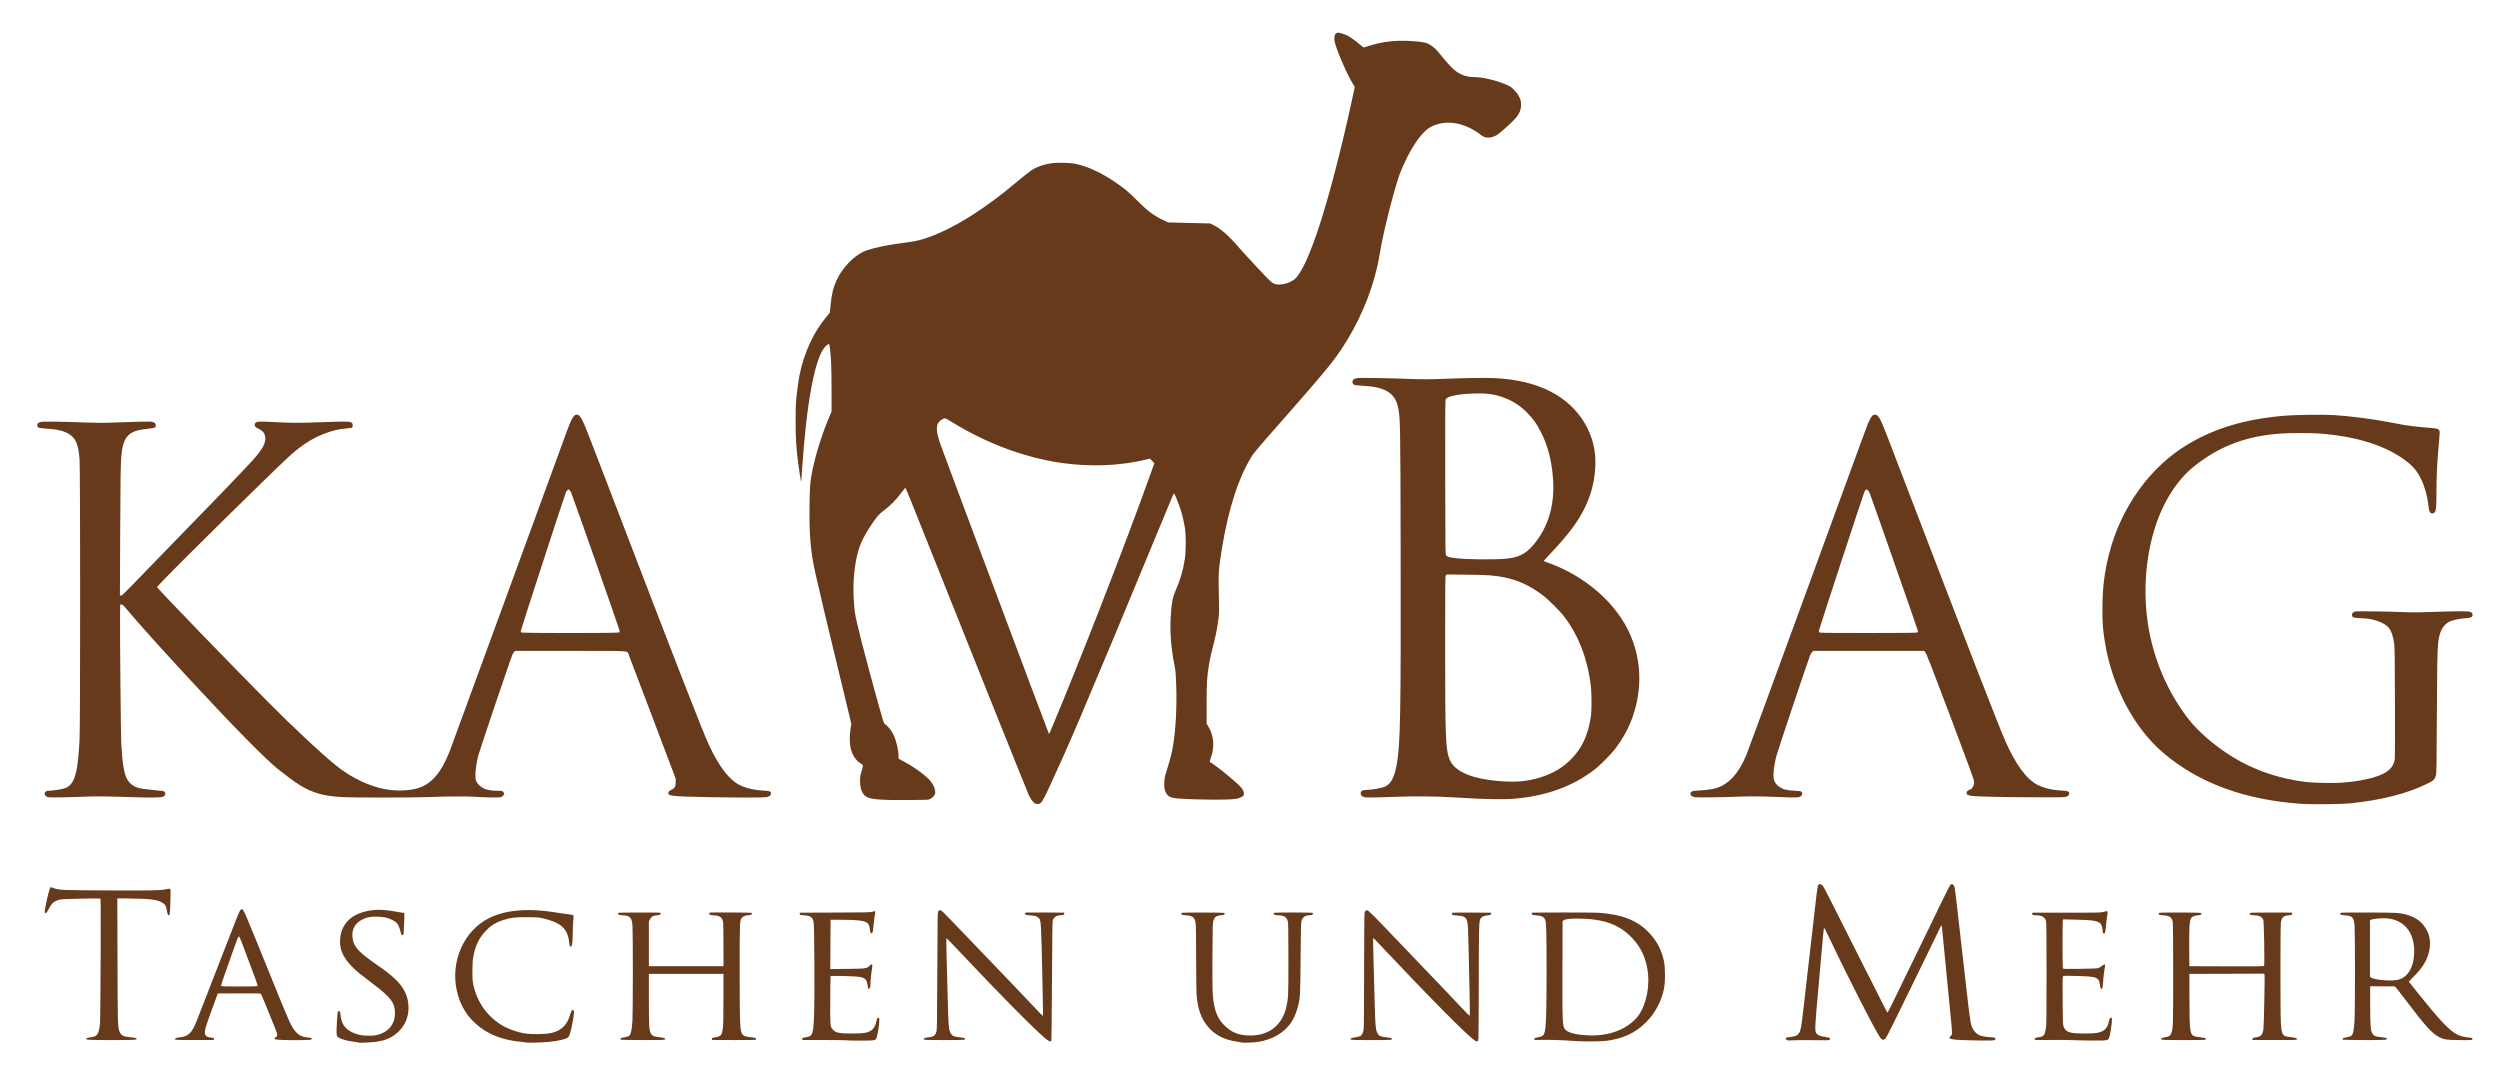 <?xml version="1.0" encoding="UTF-8" standalone="no"?>
<svg xmlns:inkscape="http://www.inkscape.org/namespaces/inkscape" xmlns:sodipodi="http://sodipodi.sourceforge.net/DTD/sodipodi-0.dtd" xmlns="http://www.w3.org/2000/svg" xmlns:svg="http://www.w3.org/2000/svg" width="210mm" height="90mm" viewBox="0 0 210 90" version="1.1" id="svg5">
  <defs id="defs2"></defs>
  <g id="layer1">
    <path id="path1" style="fill:#673a1c;fill-opacity:1;stroke-width:2.507" d="m 112.417,2.742 c -0.249,-5.767e-4 -0.364,0.229 -0.325,0.649 0.046,0.5 0.981,2.716 1.524,3.611 l 0.184,0.303 -0.04,0.198 c -0.023,0.109 -0.165,0.771 -0.32,1.47 -1.769,7.997 -3.518,13.417 -4.659,14.448 -0.325,0.293 -0.941,0.505 -1.393,0.478 -0.473,-0.028 -0.486,-0.039 -1.871,-1.524 -0.676,-0.725 -1.372,-1.486 -1.548,-1.692 -0.75,-0.881 -1.447,-1.489 -2.026,-1.768 l -0.304,-0.148 -0.538,-0.01 c -0.295,-0.005 -1.087,-0.025 -1.761,-0.043 l -1.224,-0.031 -0.306,-0.144 c -0.867,-0.406 -1.399,-0.798 -2.243,-1.651 -0.364,-0.369 -0.816,-0.791 -1.003,-0.939 -1.475,-1.166 -3.072,-1.984 -4.287,-2.197 -0.448,-0.078 -1.361,-0.107 -1.798,-0.056 -0.741,0.086 -1.379,0.302 -1.863,0.627 -0.149,0.1 -0.591,0.447 -0.983,0.772 -1.272,1.055 -1.391,1.15 -2.103,1.682 -2.69,2.012 -5.273,3.307 -7.07,3.546 -1.074,0.143 -1.426,0.195 -1.934,0.288 -0.834,0.152 -1.669,0.371 -1.98,0.518 -0.881,0.419 -1.799,1.388 -2.262,2.392 -0.295,0.64 -0.426,1.186 -0.521,2.167 l -0.057,0.583 -0.303,0.363 c -1.064,1.272 -1.853,2.984 -2.237,4.851 -0.089,0.431 -0.233,1.499 -0.291,2.164 -0.027,0.308 -0.046,1.036 -0.045,1.79 0.002,1.31 0.049,2.116 0.194,3.295 0.074,0.602 0.256,1.761 0.273,1.744 0.005,-0.005 0.036,-0.396 0.066,-0.868 0.362,-5.623 1.071,-9.488 1.919,-10.451 0.154,-0.175 0.338,-0.295 0.371,-0.242 0.043,0.069 0.13,0.909 0.163,1.57 0.02,0.39 0.036,1.469 0.036,2.398 v 1.689 l -0.173,0.406 c -0.608,1.42 -1.159,3.161 -1.438,4.541 -0.195,0.962 -0.219,1.262 -0.24,2.876 -0.033,2.564 0.085,3.94 0.495,5.776 0.344,1.541 1.047,4.501 2.073,8.721 0.357,1.467 0.714,2.95 0.794,3.295 l 0.145,0.627 -0.063,0.394 c -0.085,0.525 -0.086,1.232 -0.001,1.612 0.128,0.572 0.48,1.109 0.862,1.311 0.089,0.048 0.165,0.11 0.167,0.14 0.01,0.13 -0.018,0.254 -0.118,0.573 -0.096,0.301 -0.108,0.391 -0.108,0.771 8.28e-4,0.653 0.162,1.066 0.507,1.298 0.345,0.233 1.198,0.304 3.493,0.289 1.654,-0.01 1.725,-0.015 1.88,-0.087 0.18,-0.083 0.381,-0.29 0.416,-0.429 0.082,-0.327 -0.137,-0.838 -0.532,-1.24 -0.472,-0.481 -1.275,-1.048 -2.13,-1.504 l -0.403,-0.214 v -0.203 c -5.76e-4,-0.541 -0.193,-1.334 -0.45,-1.859 -0.158,-0.323 -0.433,-0.656 -0.705,-0.852 -0.089,-0.065 -0.137,-0.211 -0.544,-1.682 -1.18,-4.262 -1.847,-6.867 -1.972,-7.7 -0.029,-0.196 -0.073,-0.713 -0.096,-1.149 -0.091,-1.723 0.121,-3.412 0.574,-4.568 0.174,-0.446 0.529,-1.078 0.972,-1.731 0.392,-0.579 0.612,-0.826 0.963,-1.084 0.574,-0.423 1.074,-0.937 1.573,-1.616 0.126,-0.171 0.24,-0.315 0.254,-0.32 0.015,-0.005 0.298,0.672 0.63,1.504 4.171,10.469 9.623,24.076 9.753,24.344 0.109,0.224 0.229,0.406 0.349,0.53 v 0.003 c 0.173,0.178 0.191,0.188 0.365,0.188 0.157,0 0.199,-0.018 0.293,-0.11 0.163,-0.163 0.327,-0.476 0.867,-1.662 0.269,-0.591 0.69,-1.518 0.937,-2.06 0.724,-1.591 1.855,-4.248 4.353,-10.225 0.928,-2.22 4.139,-9.959 4.737,-11.415 0.143,-0.349 0.273,-0.628 0.288,-0.618 0.051,0.031 0.363,0.788 0.516,1.25 0.174,0.526 0.307,1.091 0.402,1.704 0.096,0.621 0.086,1.923 -0.018,2.596 -0.14,0.902 -0.369,1.686 -0.761,2.602 -0.279,0.653 -0.358,1.086 -0.426,2.344 -0.063,1.156 0.049,2.565 0.303,3.83 0.114,0.567 0.125,0.686 0.164,1.745 0.066,1.772 -0.033,3.742 -0.255,5.072 -0.109,0.653 -0.25,1.216 -0.503,2.011 -0.21,0.66 -0.223,0.723 -0.24,1.132 -0.02,0.501 0.029,0.732 0.207,0.978 0.167,0.23 0.409,0.326 0.907,0.363 1.752,0.127 4.558,0.136 5.002,0.015 0.291,-0.079 0.487,-0.178 0.535,-0.267 0.114,-0.214 -0.037,-0.543 -0.412,-0.894 -0.815,-0.762 -2.156,-1.822 -2.416,-1.908 -0.023,-0.008 0.007,-0.131 0.069,-0.301 0.35,-0.959 0.278,-1.927 -0.201,-2.71 l -0.136,-0.224 v -1.683 c 0,-1.808 0.029,-2.27 0.215,-3.366 0.087,-0.516 0.114,-0.635 0.387,-1.702 0.183,-0.715 0.321,-1.448 0.404,-2.148 0.048,-0.408 0.053,-0.667 0.027,-1.648 -0.056,-2.134 -0.042,-2.359 0.276,-4.297 0.542,-3.3 1.437,-6.004 2.561,-7.729 0.107,-0.163 0.729,-0.903 1.385,-1.647 3.428,-3.885 4.802,-5.489 5.483,-6.401 1.512,-2.026 2.727,-4.517 3.388,-6.948 0.211,-0.775 0.307,-1.226 0.452,-2.095 0.272,-1.637 1.089,-4.891 1.609,-6.411 0.176,-0.516 0.67,-1.566 1.007,-2.14 0.567,-0.968 1.119,-1.62 1.595,-1.884 0.904,-0.502 2.021,-0.509 3.139,-0.018 0.36,0.158 0.871,0.463 1.077,0.644 0.385,0.338 0.904,0.338 1.428,-0.001 0.267,-0.173 1.287,-1.096 1.516,-1.371 0.363,-0.436 0.482,-0.757 0.457,-1.233 -0.013,-0.253 -0.035,-0.337 -0.152,-0.573 -0.191,-0.386 -0.595,-0.806 -0.915,-0.951 -0.927,-0.42 -2.142,-0.711 -2.969,-0.711 -0.466,0 -0.942,-0.154 -1.366,-0.442 -0.33,-0.224 -0.741,-0.664 -1.512,-1.619 -0.303,-0.375 -0.642,-0.644 -0.983,-0.779 -0.278,-0.11 -1.219,-0.207 -1.999,-0.206 -1.091,7.019e-4 -1.928,0.127 -2.858,0.43 -0.388,0.128 -0.468,0.142 -0.52,0.102 -0.033,-0.026 -0.158,-0.13 -0.276,-0.231 -0.321,-0.274 -0.797,-0.617 -0.995,-0.718 -0.242,-0.123 -0.666,-0.263 -0.797,-0.263 z m 1.654,29.011 c -0.364,0.039 -0.525,0.193 -0.446,0.429 0.054,0.161 0.147,0.187 0.789,0.218 1.866,0.089 2.711,0.568 2.995,1.699 0.217,0.862 0.225,1.257 0.245,12.105 0.025,13.773 -0.023,16.351 -0.332,18.025 -0.197,1.068 -0.468,1.589 -0.948,1.835 -0.232,0.118 -1.129,0.285 -1.539,0.286 -0.37,7.52e-4 -0.538,0.089 -0.538,0.282 0,0.146 0.082,0.253 0.24,0.314 0.172,0.067 0.492,0.064 2.984,-0.023 1.419,-0.049 3.154,-0.029 4.496,0.053 0.532,0.033 1.418,0.08 1.969,0.106 1.266,0.06 2.48,0.067 3.1,0.02 2.695,-0.206 4.947,-1.007 6.811,-2.421 0.507,-0.385 1.447,-1.332 1.825,-1.84 0.55,-0.738 0.975,-1.483 1.275,-2.239 1.178,-2.965 0.873,-6.15 -0.833,-8.702 -1.377,-2.06 -3.643,-3.763 -6.197,-4.658 -0.157,-0.055 -0.293,-0.106 -0.301,-0.111 -0.007,-0.005 0.218,-0.258 0.503,-0.558 1.58,-1.672 2.385,-2.742 2.967,-3.949 0.518,-1.074 0.772,-2.046 0.864,-3.308 0.198,-2.701 -1.271,-5.185 -3.822,-6.462 -1.306,-0.654 -2.85,-1.013 -4.72,-1.096 -0.724,-0.032 -2.813,1.26e-4 -4.189,0.066 -0.962,0.046 -1.957,0.046 -3.05,0 -1.325,-0.057 -3.876,-0.098 -4.15,-0.069 z m 9.754,1.301 c 1.011,-0.03 1.601,0.043 2.351,0.293 0.801,0.266 1.466,0.682 2.09,1.306 0.518,0.518 0.82,0.943 1.175,1.648 0.587,1.166 0.901,2.379 1.013,3.923 0.161,2.207 -0.404,4.092 -1.669,5.57 -0.645,0.753 -1.252,1.051 -2.328,1.141 -1.045,0.087 -3.215,0.063 -4.17,-0.048 -0.55,-0.064 -0.694,-0.105 -0.808,-0.233 -0.071,-0.08 -0.07,-0.138 -0.08,-6.532 -0.007,-4.734 9.9e-4,-6.478 0.031,-6.55 0.058,-0.14 0.223,-0.23 0.584,-0.316 0.509,-0.121 1.03,-0.178 1.811,-0.201 z m -75.374,1.779 c -0.242,0 -0.402,0.247 -0.745,1.147 -0.109,0.286 -2.345,6.394 -4.967,13.574 -2.623,7.18 -4.858,13.281 -4.967,13.557 -0.72,1.809 -1.519,2.738 -2.662,3.094 -0.708,0.221 -1.776,0.257 -2.709,0.095 -1.356,-0.237 -2.874,-0.959 -4.132,-1.965 -1.233,-0.987 -3.568,-3.169 -5.856,-5.473 -2.888,-2.908 -8.823,-9.044 -9.149,-9.459 l -0.075,-0.096 0.552,-0.583 c 1.337,-1.412 9.074,-9.033 10.481,-10.324 1.057,-0.97 1.954,-1.556 3.016,-1.969 0.68,-0.265 1.223,-0.392 1.901,-0.444 0.215,-0.018 0.405,-0.049 0.437,-0.075 0.072,-0.06 0.072,-0.302 0,-0.374 -0.121,-0.122 -0.328,-0.139 -1.324,-0.114 -0.532,0.013 -1.329,0.038 -1.772,0.058 -1.138,0.048 -2.194,0.043 -3.295,-0.02 -1.481,-0.083 -1.7,-0.068 -1.768,0.128 -0.065,0.185 -0.006,0.275 0.273,0.411 0.318,0.155 0.472,0.3 0.544,0.512 0.192,0.562 -0.088,1.142 -1.077,2.228 -0.311,0.342 -2.104,2.225 -2.862,3.006 -0.316,0.325 -1.961,2.018 -3.655,3.761 -1.694,1.743 -3.369,3.471 -3.723,3.84 -0.53,0.552 -0.662,0.67 -0.744,0.671 l -0.1,0.001 0.02,-4.7 c 0.021,-5.026 0.035,-6.17 0.092,-6.915 0.119,-1.569 0.524,-2.121 1.7,-2.316 0.236,-0.039 0.578,-0.085 0.761,-0.102 0.182,-0.018 0.355,-0.053 0.385,-0.078 0.031,-0.026 0.054,-0.102 0.054,-0.18 0,-0.18 -0.116,-0.272 -0.387,-0.307 -0.176,-0.023 -1.358,0.008 -3.731,0.091 -0.325,0.013 -1.083,0.002 -1.684,-0.02 -2.076,-0.079 -3.656,-0.098 -3.861,-0.049 -0.204,0.049 -0.293,0.137 -0.293,0.29 0,0.193 0.09,0.224 0.779,0.272 1.177,0.082 1.766,0.269 2.193,0.696 0.345,0.345 0.5,0.844 0.582,1.877 0.067,0.847 0.066,22.328 -0.001,23.585 -0.125,2.334 -0.313,3.256 -0.768,3.749 -0.179,0.194 -0.341,0.28 -0.662,0.355 -0.304,0.071 -0.939,0.156 -1.166,0.157 -0.308,0.001 -0.44,0.242 -0.242,0.443 0.036,0.036 0.119,0.08 0.185,0.097 0.142,0.037 1.747,0.015 3.041,-0.043 0.929,-0.041 1.892,-0.031 4.172,0.043 1.596,0.052 2.32,0.036 2.482,-0.051 0.14,-0.075 0.199,-0.201 0.152,-0.325 -0.048,-0.126 -0.121,-0.151 -0.521,-0.178 -0.436,-0.029 -1.444,-0.155 -1.665,-0.209 -0.391,-0.095 -0.722,-0.315 -0.935,-0.626 -0.31,-0.451 -0.464,-1.29 -0.569,-3.109 -0.037,-0.64 -0.117,-9.293 -0.1,-10.799 l 0.01,-0.877 0.108,-0.008 c 0.098,-0.008 0.149,0.043 0.578,0.555 0.824,0.984 2.667,3.037 4.83,5.379 3.767,4.079 6.671,7.04 7.736,7.886 1.572,1.25 2.254,1.674 3.177,1.981 0.679,0.226 1.218,0.315 2.285,0.376 0.784,0.045 5.716,0.046 6.966,0.001 1.857,-0.066 3.181,-0.08 3.885,-0.04 1.253,0.071 2.225,0.089 2.389,0.044 0.274,-0.075 0.383,-0.325 0.203,-0.466 -0.082,-0.064 -0.145,-0.075 -0.475,-0.075 -0.712,-5.01e-4 -1.155,-0.129 -1.487,-0.433 -0.287,-0.262 -0.362,-0.458 -0.356,-0.928 0.005,-0.411 0.109,-1.087 0.247,-1.614 0.049,-0.186 0.712,-2.183 1.474,-4.439 1.235,-3.653 1.398,-4.114 1.5,-4.217 l 0.115,-0.117 h 4.651 c 5.206,0 4.745,-0.026 4.874,0.276 0.04,0.094 0.948,2.485 2.017,5.312 l 1.945,5.14 0.003,0.286 c 0.003,0.373 -0.078,0.517 -0.369,0.656 -0.146,0.069 -0.211,0.124 -0.236,0.197 -0.112,0.326 0.168,0.36 3.419,0.418 2.587,0.046 4.556,0.046 4.803,0 0.257,-0.048 0.368,-0.134 0.382,-0.293 0.018,-0.193 -0.041,-0.218 -0.595,-0.251 -0.818,-0.049 -1.558,-0.223 -2.051,-0.481 -0.891,-0.466 -1.701,-1.528 -2.559,-3.354 -0.532,-1.132 -2.718,-6.749 -8.236,-21.157 -2.07,-5.405 -2.196,-5.724 -2.405,-6.128 -0.183,-0.355 -0.29,-0.463 -0.461,-0.463 z m 109.04,0 c -0.17,0 -0.296,0.135 -0.473,0.507 -0.168,0.354 0.211,-0.676 -5.263,14.303 -2.678,7.328 -4.957,13.533 -5.066,13.789 -0.573,1.346 -1.232,2.167 -2.081,2.592 -0.455,0.228 -0.98,0.331 -1.945,0.382 -0.466,0.025 -0.601,0.062 -0.646,0.183 -0.066,0.174 0.055,0.316 0.324,0.376 0.158,0.035 2.351,0.01 3.672,-0.044 1.062,-0.043 2.03,-0.032 3.725,0.041 1.138,0.05 1.405,0.035 1.539,-0.085 0.123,-0.11 0.147,-0.241 0.061,-0.347 -0.066,-0.082 -0.098,-0.086 -0.621,-0.111 -0.637,-0.029 -0.917,-0.1 -1.226,-0.31 -0.418,-0.283 -0.548,-0.582 -0.512,-1.171 0.027,-0.438 0.098,-0.866 0.238,-1.436 0.09,-0.362 2.534,-7.66 2.815,-8.404 0.056,-0.149 0.132,-0.276 0.198,-0.332 l 0.108,-0.091 h 4.634 4.636 l 0.108,0.099 c 0.091,0.084 0.403,0.882 2.082,5.327 1.132,2.998 1.991,5.321 2.011,5.444 0.062,0.367 -0.081,0.679 -0.365,0.797 -0.182,0.075 -0.253,0.149 -0.253,0.264 0,0.134 0.102,0.197 0.394,0.243 0.4,0.064 2.589,0.114 5.278,0.122 2.575,0.008 2.585,0.008 2.751,-0.07 0.175,-0.081 0.231,-0.173 0.196,-0.316 -0.03,-0.118 -0.162,-0.154 -0.649,-0.179 -0.757,-0.038 -1.462,-0.204 -1.991,-0.47 -0.939,-0.472 -1.841,-1.697 -2.73,-3.709 -0.533,-1.206 -2.873,-7.228 -7.492,-19.282 -1.208,-3.152 -2.308,-6.02 -2.446,-6.374 -0.579,-1.492 -0.721,-1.737 -1.011,-1.737 z m 38.538,0.032 c -0.835,-0.054 -3.278,-0.02 -4.155,0.056 -3.277,0.285 -5.778,1.026 -8.083,2.397 -3.166,1.883 -5.611,5.269 -6.614,9.16 -0.409,1.588 -0.571,2.902 -0.573,4.669 -0.001,1.227 0.036,1.727 0.211,2.811 0.596,3.686 2.432,7.174 4.87,9.256 3.017,2.575 6.893,3.998 11.765,4.317 l -9.9e-4,0.001 c 0.756,0.049 3.286,0.018 3.94,-0.049 2.64,-0.27 4.791,-0.813 6.451,-1.63 0.594,-0.292 0.673,-0.364 0.771,-0.702 0.057,-0.196 0.064,-0.63 0.087,-5.156 0.029,-5.615 0.047,-6.085 0.271,-6.794 0.171,-0.544 0.51,-0.905 1.003,-1.069 0.274,-0.091 0.995,-0.214 1.259,-0.214 0.104,0 0.244,-0.023 0.312,-0.052 0.225,-0.094 0.204,-0.369 -0.035,-0.469 -0.168,-0.07 -1.22,-0.068 -3.117,0.005 -1.214,0.046 -1.638,0.048 -2.453,0.015 -1.286,-0.054 -3.841,-0.09 -4.051,-0.058 -0.209,0.031 -0.319,0.13 -0.319,0.286 0,0.217 0.077,0.248 0.692,0.279 0.704,0.035 0.962,0.077 1.421,0.231 0.944,0.315 1.25,0.715 1.42,1.85 0.054,0.357 0.063,0.928 0.075,5.011 0.01,3.135 0.002,4.674 -0.023,4.813 -0.059,0.319 -0.194,0.573 -0.424,0.798 -0.575,0.561 -2.001,0.959 -4.001,1.118 -0.671,0.053 -2.366,0.023 -2.991,-0.054 -3.115,-0.385 -5.736,-1.509 -8.083,-3.464 -1.114,-0.928 -1.795,-1.689 -2.574,-2.877 -1.718,-2.618 -2.707,-5.7 -2.841,-8.855 -0.145,-3.399 0.613,-6.696 2.074,-9.022 0.798,-1.271 1.58,-2.078 2.846,-2.935 1.906,-1.289 3.935,-1.954 6.495,-2.126 0.701,-0.047 2.448,-0.047 3.122,0 2.86,0.201 5.248,0.895 6.912,2.008 0.866,0.579 1.294,1.037 1.662,1.778 0.31,0.624 0.549,1.463 0.631,2.226 0.05,0.462 0.098,0.614 0.218,0.681 0.111,0.062 0.274,0.013 0.347,-0.105 0.082,-0.131 0.113,-0.551 0.114,-1.503 0.001,-1.541 0.063,-2.768 0.219,-4.406 0.058,-0.602 0.066,-0.829 0.038,-0.902 -0.068,-0.171 -0.203,-0.208 -0.967,-0.264 -0.387,-0.028 -0.971,-0.085 -1.296,-0.126 -0.581,-0.072 -0.815,-0.113 -2.162,-0.371 -1.328,-0.254 -3.041,-0.47 -4.463,-0.561 z m -116.739,0.289 c 0.117,-0.039 0.139,-0.028 0.669,0.298 2.897,1.785 6.102,2.984 9.166,3.427 2.438,0.353 4.963,0.256 7.123,-0.271 l 0.339,-0.083 0.191,0.189 0.191,0.188 -0.358,1.001 c -2.032,5.697 -5.951,15.765 -8.373,21.513 -0.056,0.133 -0.111,0.241 -0.121,0.241 -0.023,-9.77e-4 -8.914,-23.727 -9.125,-24.348 -0.401,-1.182 -0.397,-1.676 0.018,-1.993 0.088,-0.067 0.215,-0.141 0.281,-0.163 z m 77.464,5.97 c 0.086,-0.033 0.223,0.106 0.303,0.307 0.2,0.501 4.053,11.513 4.053,11.584 0,0.045 -0.032,0.098 -0.07,0.118 -0.047,0.025 -1.395,0.038 -4.116,0.038 -3.668,0 -4.052,-0.005 -4.104,-0.057 -0.036,-0.036 -0.048,-0.087 -0.035,-0.135 0.186,-0.646 3.771,-11.58 3.832,-11.686 0.047,-0.081 0.109,-0.158 0.137,-0.168 z m -109.076,0.034 c 0.074,-0.067 0.076,-0.067 0.15,0 0.042,0.038 0.104,0.124 0.139,0.193 0.107,0.211 4.084,11.55 4.084,11.645 0,0.049 -0.02,0.11 -0.043,0.132 -0.062,0.062 -8.161,0.062 -8.223,0 -0.023,-0.023 -0.043,-0.076 -0.043,-0.117 -2.5e-4,-0.094 3.711,-11.493 3.796,-11.66 0.035,-0.069 0.099,-0.155 0.14,-0.193 z m 73.83,7.096 1.741,0.02 c 1.845,0.02 2.277,0.053 3.203,0.243 1.072,0.22 2.082,0.693 3.086,1.443 0.525,0.393 1.468,1.326 1.857,1.838 1.241,1.635 1.993,3.63 2.248,5.956 0.059,0.544 0.06,1.929 10e-4,2.363 -0.109,0.806 -0.334,1.589 -0.635,2.206 -0.446,0.915 -1.216,1.758 -2.11,2.307 -0.872,0.536 -2.027,0.903 -3.151,1 -1.213,0.105 -3.066,-0.09 -4.111,-0.431 -1.068,-0.349 -1.694,-0.847 -1.921,-1.526 -0.285,-0.852 -0.323,-1.977 -0.324,-9.449 -0.001,-5.329 0.005,-5.811 0.058,-5.888 z m 31.358,26.01 c -0.066,0.003 -0.12,0.044 -0.154,0.121 -0.028,0.064 -0.093,0.486 -0.144,0.939 -0.051,0.453 -0.165,1.452 -0.254,2.221 -0.471,4.079 -0.676,5.873 -0.855,7.45 -0.146,1.282 -0.199,1.56 -0.338,1.78 -0.126,0.199 -0.272,0.27 -0.656,0.319 -0.439,0.056 -0.459,0.062 -0.459,0.136 0,0.075 0.056,0.132 0.161,0.158 h 0.001 c 0.039,0.01 0.175,0.013 0.303,0.003 0.363,-0.025 1.703,-0.031 2.463,-0.013 0.621,0.015 0.695,0.01 0.751,-0.045 0.119,-0.119 0.023,-0.18 -0.369,-0.232 -0.395,-0.052 -0.634,-0.15 -0.748,-0.307 -0.139,-0.192 -0.124,-0.491 0.231,-4.393 0.058,-0.64 0.138,-1.559 0.179,-2.042 0.107,-1.269 0.216,-2.375 0.236,-2.396 0.035,-0.035 0.089,0.065 0.421,0.766 1.644,3.475 4.058,8.184 4.364,8.512 0.123,0.131 0.256,0.132 0.377,0.003 0.081,-0.086 0.801,-1.512 1.516,-2.999 0.251,-0.522 1.297,-2.667 2.292,-4.695 0.318,-0.648 0.644,-1.32 0.724,-1.493 0.133,-0.284 0.207,-0.382 0.207,-0.271 0,0.023 0.048,0.518 0.106,1.101 0.059,0.583 0.189,1.905 0.289,2.94 0.1,1.034 0.245,2.527 0.323,3.318 0.174,1.771 0.175,1.746 0.035,1.868 -0.331,0.29 0.018,0.351 2.197,0.385 1.396,0.023 1.51,0.013 1.552,-0.114 0.033,-0.099 -0.101,-0.157 -0.365,-0.157 -0.274,0 -0.747,-0.075 -0.932,-0.149 -0.22,-0.088 -0.393,-0.233 -0.526,-0.439 -0.255,-0.394 -0.275,-0.506 -0.566,-3.064 -0.16,-1.408 -0.345,-3.019 -0.591,-5.158 -0.089,-0.778 -0.219,-1.923 -0.289,-2.543 -0.07,-0.621 -0.142,-1.185 -0.164,-1.254 -0.074,-0.24 -0.239,-0.325 -0.363,-0.188 -0.044,0.048 -1.1,2.172 -1.1,2.212 0,0.005 -0.255,0.531 -0.567,1.169 -0.312,0.638 -0.641,1.313 -0.731,1.5 -0.089,0.187 -0.359,0.744 -0.6,1.236 -0.24,0.492 -0.676,1.387 -0.968,1.987 -0.291,0.601 -0.7,1.445 -0.91,1.877 -0.216,0.445 -0.393,0.77 -0.411,0.753 -0.018,-0.018 -0.817,-1.596 -1.778,-3.507 -3.365,-6.692 -3.566,-7.089 -3.674,-7.19 -0.076,-0.071 -0.152,-0.106 -0.218,-0.102 z M 4.267,74.517 c -0.077,0 -0.248,0.621 -0.439,1.601 -0.096,0.493 -0.093,0.583 0.017,0.583 0.047,0 0.114,-0.091 0.231,-0.316 0.09,-0.174 0.22,-0.383 0.289,-0.464 0.146,-0.17 0.409,-0.305 0.714,-0.365 0.245,-0.048 3.314,-0.114 3.361,-0.071 0.047,0.042 0.005,10.123 -0.044,10.529 -0.107,0.888 -0.219,1.047 -0.783,1.118 -0.328,0.041 -0.412,0.09 -0.333,0.187 0.056,0.068 4.103,0.067 4.159,-0.001 0.092,-0.111 0.013,-0.143 -0.469,-0.188 -0.65,-0.061 -0.773,-0.123 -0.926,-0.472 C 9.892,86.315 9.886,86.094 9.87,80.657 l -0.014,-5.195 1.049,0.013 c 1.73,0.02 2.294,0.091 2.727,0.345 0.248,0.145 0.346,0.317 0.395,0.691 0.029,0.222 0.059,0.321 0.102,0.349 0.135,0.085 0.15,-0.005 0.183,-1.092 0.026,-0.861 0.023,-1.05 -0.017,-1.088 -0.04,-0.039 -0.09,-0.038 -0.281,0.003 -0.554,0.118 -1.061,0.128 -4.835,0.113 -3.973,-0.018 -4.216,-0.026 -4.646,-0.188 -0.129,-0.049 -0.249,-0.088 -0.267,-0.088 z m 16.041,1.868 c -0.15,0.023 -0.16,0.045 -0.903,1.963 -0.21,0.542 -0.477,1.227 -0.592,1.522 -0.333,0.852 -0.591,1.515 -0.726,1.863 -0.069,0.177 -0.282,0.725 -0.473,1.218 -0.191,0.492 -0.404,1.041 -0.473,1.218 -0.123,0.32 -0.262,0.676 -0.615,1.578 -0.397,1.014 -0.692,1.307 -1.393,1.385 -0.368,0.041 -0.482,0.092 -0.407,0.183 0.036,0.044 0.292,0.052 1.644,0.047 l 1.601,-0.005 v -0.089 c 0,-0.084 -0.013,-0.09 -0.232,-0.11 -0.525,-0.046 -0.621,-0.239 -0.45,-0.898 0.048,-0.183 0.297,-0.887 0.683,-1.929 0.091,-0.246 0.2,-0.544 0.244,-0.662 l 0.079,-0.215 1.794,-0.01 c 1.409,-0.008 1.802,9.27e-4 1.831,0.036 0.02,0.025 0.258,0.593 0.529,1.263 0.27,0.67 0.57,1.409 0.666,1.643 0.096,0.234 0.176,0.472 0.176,0.529 0,0.1 -0.062,0.184 -0.201,0.272 -0.066,0.042 -0.066,0.045 -0.004,0.095 0.085,0.068 0.932,0.103 2.134,0.088 0.826,-0.01 0.914,-0.018 0.95,-0.075 0.056,-0.09 -0.006,-0.119 -0.319,-0.148 -0.518,-0.047 -0.831,-0.22 -1.126,-0.621 -0.307,-0.418 -0.47,-0.784 -1.847,-4.182 -2.48,-6.117 -2.42,-5.98 -2.57,-5.957 z m 11.912,0.051 c -0.301,-0.02 -0.584,-0.018 -0.829,0.008 -1.278,0.128 -2.149,0.63 -2.572,1.482 -0.153,0.307 -0.224,0.591 -0.25,0.998 -0.064,1.001 0.409,1.837 1.596,2.823 0.126,0.105 0.617,0.483 1.092,0.84 1.554,1.167 1.92,1.643 1.92,2.503 0,0.364 -0.054,0.603 -0.202,0.898 -0.232,0.463 -0.672,0.787 -1.285,0.946 -0.367,0.096 -1.112,0.089 -1.525,-0.013 -0.994,-0.246 -1.482,-0.765 -1.564,-1.664 -0.026,-0.288 -0.03,-0.298 -0.123,-0.308 -0.085,-0.01 -0.1,0.003 -0.117,0.108 -0.03,0.187 -0.092,1.227 -0.092,1.551 0,0.42 0.034,0.492 0.28,0.602 0.299,0.134 0.687,0.233 1.15,0.294 0.225,0.03 0.419,0.064 0.43,0.074 0.038,0.038 1.091,-0.013 1.47,-0.069 0.711,-0.107 1.129,-0.267 1.582,-0.602 0.786,-0.583 1.179,-1.421 1.13,-2.411 -0.062,-1.231 -0.716,-2.117 -2.442,-3.305 -1.648,-1.134 -2.077,-1.563 -2.225,-2.225 -0.17,-0.765 0.117,-1.396 0.786,-1.726 0.419,-0.206 0.72,-0.261 1.312,-0.238 0.539,0.02 0.788,0.075 1.171,0.255 0.39,0.184 0.544,0.36 0.663,0.754 0.054,0.177 0.106,0.367 0.117,0.422 0.025,0.122 0.119,0.167 0.179,0.085 0.028,-0.039 0.052,-0.326 0.069,-0.838 0.014,-0.429 0.029,-0.829 0.032,-0.887 0.007,-0.105 0.004,-0.108 -0.207,-0.131 -0.118,-0.013 -0.392,-0.059 -0.609,-0.101 -0.318,-0.062 -0.638,-0.103 -0.939,-0.123 z m 11.724,0.02 c -1.121,0.047 -2.085,0.273 -2.884,0.676 -2.072,1.045 -3.209,3.566 -2.705,6.004 0.276,1.337 0.93,2.379 1.995,3.175 0.919,0.687 2.028,1.075 3.444,1.206 0.215,0.02 0.399,0.044 0.411,0.057 0.033,0.033 1.409,-0.005 1.867,-0.052 0.887,-0.09 1.491,-0.234 1.665,-0.398 0.094,-0.088 0.193,-0.413 0.319,-1.039 0.194,-0.968 0.206,-1.269 0.051,-1.246 -0.094,0.015 -0.102,0.031 -0.246,0.492 -0.239,0.762 -0.712,1.224 -1.45,1.416 -0.544,0.142 -1.78,0.161 -2.469,0.038 -0.413,-0.074 -1.071,-0.293 -1.455,-0.486 -1.391,-0.698 -2.392,-2.007 -2.723,-3.562 -0.074,-0.349 -0.084,-0.484 -0.08,-1.183 0.003,-0.638 0.018,-0.868 0.08,-1.21 0.166,-0.918 0.475,-1.555 1.044,-2.152 0.455,-0.478 0.905,-0.748 1.557,-0.935 0.643,-0.185 0.899,-0.213 1.881,-0.213 0.811,5.02e-4 0.954,0.01 1.281,0.08 1.551,0.338 2.155,0.864 2.274,1.978 0.03,0.281 0.056,0.396 0.093,0.411 0.159,0.061 0.214,-0.233 0.218,-1.176 0.001,-0.312 0.02,-0.76 0.043,-0.996 0.027,-0.286 0.028,-0.44 0.005,-0.465 -0.02,-0.02 -0.179,-0.049 -0.354,-0.066 -0.175,-0.018 -0.609,-0.08 -0.964,-0.14 -0.604,-0.103 -1.179,-0.17 -1.723,-0.202 -0.408,-0.025 -0.799,-0.029 -1.172,-0.013 z m 34.991,0.001 c -0.045,0.003 -0.081,0.034 -0.119,0.092 -0.06,0.091 -0.064,0.386 -0.082,5.023 -0.018,4.616 -0.025,4.939 -0.084,5.119 -0.109,0.326 -0.238,0.405 -0.748,0.456 -0.255,0.026 -0.353,0.084 -0.282,0.17 0.033,0.039 0.353,0.048 1.701,0.049 0.914,7.52e-4 1.681,-0.01 1.705,-0.026 0.025,-0.015 0.038,-0.057 0.031,-0.093 -0.01,-0.056 -0.071,-0.072 -0.395,-0.108 -0.603,-0.067 -0.707,-0.122 -0.851,-0.448 -0.121,-0.273 -0.143,-0.577 -0.197,-2.629 -0.029,-1.083 -0.071,-2.678 -0.095,-3.545 -0.023,-0.867 -0.036,-1.615 -0.029,-1.662 0.013,-0.073 0.124,0.032 0.802,0.753 3.873,4.115 7.129,7.394 7.716,7.772 v -0.001 c 0.183,0.118 0.268,0.129 0.307,0.04 0.015,-0.034 0.038,-2.295 0.052,-5.023 0.018,-3.434 0.036,-4.997 0.063,-5.077 0.098,-0.29 0.329,-0.438 0.68,-0.438 0.086,0 0.189,-0.018 0.227,-0.038 0.077,-0.041 0.095,-0.176 0.025,-0.182 -0.164,-0.013 -3.105,-0.018 -3.168,-0.005 -0.043,0.008 -0.087,0.038 -0.097,0.065 -0.039,0.103 0.077,0.147 0.433,0.17 0.406,0.025 0.563,0.07 0.702,0.2 0.223,0.207 0.222,0.205 0.329,5.073 0.064,2.89 0.066,3.179 0.023,3.164 -0.018,-0.008 -0.344,-0.342 -0.723,-0.746 -0.947,-1.008 -1.783,-1.885 -3.383,-3.546 -0.75,-0.778 -2.011,-2.094 -2.802,-2.924 -0.791,-0.83 -1.493,-1.544 -1.56,-1.586 -0.08,-0.049 -0.136,-0.072 -0.182,-0.069 z m 35.924,0.013 c -0.131,-0.033 -0.201,0.037 -0.24,0.24 -0.018,0.086 -0.032,2.251 -0.034,4.812 -10e-4,2.679 -0.015,4.766 -0.036,4.915 -0.041,0.314 -0.143,0.526 -0.289,0.601 -0.06,0.031 -0.248,0.073 -0.42,0.096 -0.333,0.042 -0.444,0.097 -0.372,0.183 0.035,0.041 0.326,0.049 1.704,0.051 0.914,7.54e-4 1.68,-0.01 1.705,-0.026 0.023,-0.015 0.037,-0.057 0.03,-0.093 -0.01,-0.056 -0.071,-0.072 -0.395,-0.108 -0.602,-0.067 -0.705,-0.122 -0.847,-0.444 -0.119,-0.269 -0.146,-0.652 -0.201,-2.811 -0.029,-1.143 -0.072,-2.75 -0.095,-3.573 -0.023,-0.823 -0.032,-1.504 -0.023,-1.515 0.01,-0.01 0.114,0.083 0.231,0.207 4.459,4.734 7.733,8.043 8.314,8.401 0.216,0.133 0.271,0.102 0.298,-0.171 0.013,-0.128 0.026,-2.19 0.029,-4.584 0.007,-4.717 0.02,-5.246 0.132,-5.463 0.09,-0.174 0.269,-0.268 0.558,-0.293 0.123,-0.01 0.253,-0.034 0.288,-0.052 0.071,-0.037 0.084,-0.171 0.018,-0.176 -0.169,-0.013 -3.105,-0.018 -3.169,-0.005 -0.055,0.013 -0.08,0.042 -0.08,0.101 0,0.1 0.031,0.109 0.468,0.137 0.521,0.034 0.713,0.145 0.803,0.468 0.078,0.279 0.087,0.447 0.13,2.418 0.023,1.014 0.058,2.679 0.08,3.699 0.03,1.356 0.03,1.852 10e-4,1.845 -0.023,-0.005 -0.336,-0.325 -0.697,-0.709 -1.12,-1.191 -1.932,-2.043 -3.328,-3.492 -0.74,-0.768 -1.844,-1.921 -2.453,-2.561 -1.54,-1.62 -1.99,-2.066 -2.109,-2.096 z m 62.092,0.072 c -0.034,0.015 -0.192,0.049 -0.35,0.078 -0.238,0.044 -0.753,0.05 -3.026,0.045 -1.507,-0.003 -2.766,-0.003 -2.798,-0.001 -0.084,0.005 -0.109,0.1 -0.044,0.164 0.037,0.037 0.123,0.054 0.264,0.054 0.503,0 0.767,0.143 0.865,0.468 0.038,0.129 0.048,0.965 0.048,4.439 0,3.932 -0.005,4.308 -0.064,4.632 -0.102,0.566 -0.164,0.638 -0.6,0.707 -0.307,0.048 -0.397,0.103 -0.321,0.194 0.043,0.051 0.164,0.056 1.161,0.036 0.612,-0.013 1.451,-0.008 1.864,0.01 h 9.9e-4 c 0.414,0.018 1.241,0.035 1.838,0.038 1.242,0.008 1.283,-0.001 1.382,-0.249 0.068,-0.168 0.194,-0.934 0.224,-1.347 0.018,-0.258 0.015,-0.299 -0.04,-0.319 -0.098,-0.037 -0.156,0.055 -0.215,0.339 -0.116,0.562 -0.416,0.836 -1.023,0.939 -0.4,0.067 -1.772,0.058 -2.105,-0.015 -0.388,-0.084 -0.57,-0.232 -0.676,-0.544 -0.055,-0.158 -0.063,-0.413 -0.075,-2.16 -0.013,-1.602 -0.005,-1.992 0.034,-2.038 0.042,-0.052 0.158,-0.055 1.051,-0.032 1.171,0.03 1.516,0.065 1.733,0.175 0.199,0.101 0.285,0.26 0.321,0.596 0.031,0.293 0.08,0.372 0.172,0.28 0.047,-0.047 0.067,-0.167 0.089,-0.553 0.025,-0.418 0.087,-0.94 0.162,-1.345 0.03,-0.163 -0.072,-0.162 -0.259,0.003 -0.101,0.089 -0.23,0.162 -0.333,0.188 -0.108,0.028 -0.654,0.05 -1.542,0.06 -1.125,0.015 -1.381,0.008 -1.406,-0.031 -0.035,-0.055 -0.043,-3.908 -0.007,-4.038 l 0.022,-0.087 1.078,0.023 c 1.443,0.03 1.889,0.107 2.092,0.365 0.08,0.101 0.149,0.376 0.149,0.586 0,0.125 0.049,0.22 0.114,0.22 0.086,0 0.139,-0.197 0.173,-0.648 0.02,-0.265 0.063,-0.628 0.095,-0.808 0.063,-0.356 0.05,-0.466 -0.051,-0.425 z m -103.433,0.036 c -0.023,-0.062 -0.031,-0.061 -0.299,0.029 -0.091,0.031 -0.926,0.043 -3.026,0.048 -1.596,0.005 -2.93,0.008 -2.964,0.01 -0.073,0.003 -0.084,0.12 -0.018,0.173 0.025,0.02 0.185,0.044 0.356,0.054 0.52,0.031 0.692,0.156 0.78,0.564 0.06,0.279 0.091,6.257 0.04,7.683 -0.061,1.717 -0.123,1.901 -0.654,1.986 -0.35,0.056 -0.359,0.06 -0.346,0.153 l 0.013,0.08 1.871,0.003 c 1.029,0.002 1.882,0.015 1.895,0.027 l -0.001,0.001 c 0.013,0.015 0.506,0.025 1.095,0.025 1.205,0 1.282,-0.013 1.371,-0.225 0.071,-0.17 0.195,-0.909 0.222,-1.323 0.02,-0.305 0.015,-0.35 -0.036,-0.371 -0.096,-0.037 -0.156,0.045 -0.196,0.269 -0.054,0.306 -0.175,0.557 -0.338,0.705 -0.312,0.282 -0.631,0.344 -1.728,0.346 -1.086,0.001 -1.383,-0.064 -1.625,-0.356 -0.195,-0.237 -0.203,-0.335 -0.192,-2.48 0.005,-1.071 0.02,-1.963 0.032,-1.984 0.027,-0.044 1.891,-0.003 2.322,0.051 0.337,0.042 0.561,0.133 0.644,0.259 0.076,0.116 0.161,0.432 0.162,0.602 5.53e-4,0.166 0.063,0.209 0.149,0.102 0.046,-0.057 0.066,-0.14 0.066,-0.282 1.76e-4,-0.299 0.067,-0.984 0.13,-1.324 0.079,-0.432 0.025,-0.508 -0.202,-0.275 -0.222,0.229 -0.312,0.242 -1.889,0.259 l -1.406,0.015 0.01,-2.072 0.01,-2.072 1.057,0.005 c 1.145,0.008 1.619,0.056 1.919,0.197 0.206,0.097 0.299,0.269 0.328,0.609 0.025,0.297 0.089,0.397 0.193,0.293 0.054,-0.054 0.076,-0.181 0.121,-0.689 0.03,-0.342 0.079,-0.716 0.109,-0.829 0.029,-0.114 0.042,-0.233 0.03,-0.266 z m 125.431,0.074 c -1.241,-0.005 -2.285,0.005 -2.319,0.023 -0.035,0.015 -0.062,0.052 -0.062,0.08 0,0.082 0.105,0.113 0.431,0.133 0.601,0.036 0.731,0.184 0.786,0.897 0.044,0.569 0.044,7.013 0,7.846 -0.049,0.926 -0.128,1.284 -0.307,1.402 -0.047,0.031 -0.219,0.076 -0.382,0.101 -0.237,0.037 -0.298,0.06 -0.308,0.113 -0.007,0.036 0.005,0.078 0.027,0.091 l 9.9e-4,-0.001 c 0.023,0.015 0.844,0.026 1.828,0.027 1.854,0.002 1.898,-7.78e-4 1.845,-0.14 -0.015,-0.037 -0.135,-0.064 -0.429,-0.095 -0.569,-0.059 -0.676,-0.108 -0.808,-0.368 -0.124,-0.243 -0.154,-0.692 -0.157,-2.342 l -0.002,-1.575 1.036,0.008 1.035,0.008 0.099,0.1 c 0.054,0.055 0.405,0.507 0.78,1.004 1.688,2.235 2.253,2.859 2.861,3.16 0.416,0.207 0.547,0.226 1.667,0.243 1.093,0.018 1.175,0.008 1.097,-0.137 -0.026,-0.048 -0.075,-0.068 -0.168,-0.069 -0.073,0 -0.277,-0.023 -0.452,-0.052 -0.801,-0.13 -1.379,-0.6 -2.757,-2.239 -0.44,-0.523 -1.886,-2.311 -1.933,-2.39 -0.015,-0.026 0.108,-0.171 0.32,-0.376 0.637,-0.615 1.018,-1.153 1.232,-1.74 0.288,-0.789 0.284,-1.515 -0.015,-2.135 -0.332,-0.69 -0.875,-1.139 -1.652,-1.366 -0.661,-0.192 -0.849,-0.204 -3.295,-0.211 z m -139.314,0.01 c -0.072,0.018 -0.084,0.123 -0.018,0.175 0.025,0.02 0.185,0.044 0.356,0.054 0.512,0.03 0.713,0.184 0.77,0.592 0.015,0.112 0.028,0.987 0.029,1.942 l 0.001,1.736 h -3.134 -3.134 v -1.88 -1.88 l 0.089,-0.179 c 0.109,-0.218 0.276,-0.312 0.591,-0.334 0.235,-0.018 0.304,-0.052 0.304,-0.154 0,-0.037 -0.02,-0.068 -0.044,-0.07 -0.329,-0.023 -3.429,-0.013 -3.475,0.01 -0.035,0.018 -0.062,0.052 -0.062,0.08 0,0.082 0.105,0.115 0.431,0.135 0.591,0.035 0.732,0.19 0.788,0.863 0.043,0.516 0.042,7.203 -0.001,7.956 -0.033,0.586 -0.104,1.019 -0.194,1.195 -0.069,0.134 -0.173,0.182 -0.507,0.233 -0.227,0.035 -0.287,0.057 -0.297,0.11 -0.008,0.036 0.005,0.078 0.027,0.091 v 0.001 c 0.023,0.013 0.852,0.026 1.846,0.027 1.536,0.003 1.814,-0.005 1.85,-0.049 0.079,-0.095 -0.041,-0.145 -0.452,-0.189 -0.47,-0.05 -0.617,-0.113 -0.723,-0.307 -0.149,-0.273 -0.17,-0.638 -0.171,-2.901 l -0.001,-2.113 h 3.134 3.134 l -0.003,2.149 c -0.002,1.772 -0.013,2.209 -0.06,2.498 -0.084,0.522 -0.159,0.604 -0.621,0.681 -0.265,0.045 -0.285,0.055 -0.285,0.136 v 0.087 l 1.79,0.008 c 0.985,0.003 1.821,-0.003 1.857,-0.013 0.042,-0.013 0.06,-0.046 0.053,-0.096 -0.01,-0.071 -0.044,-0.082 -0.396,-0.121 -0.466,-0.051 -0.594,-0.09 -0.715,-0.218 -0.236,-0.25 -0.258,-0.694 -0.259,-5.309 -9.53e-4,-4.323 -0.001,-4.322 0.211,-4.535 0.122,-0.122 0.316,-0.193 0.534,-0.193 0.22,-5.02e-4 0.361,-0.122 0.233,-0.201 -0.043,-0.028 -3.364,-0.045 -3.477,-0.02 z m 69.071,0.003 c -0.068,0.003 -0.055,0.138 0.018,0.175 0.034,0.018 0.194,0.04 0.354,0.051 0.407,0.027 0.589,0.114 0.693,0.329 0.072,0.148 0.085,0.248 0.112,0.89 0.04,0.971 0.038,5.726 -0.002,7.045 -0.032,1.038 -0.081,1.493 -0.187,1.708 -0.076,0.155 -0.212,0.228 -0.514,0.275 -0.266,0.041 -0.284,0.05 -0.284,0.132 v 0.088 l 0.841,-0.01 c 0.501,-0.008 1.197,0.013 1.719,0.045 0.483,0.031 0.966,0.062 1.074,0.067 0.677,0.037 2.038,0.02 2.425,-0.031 1.39,-0.182 2.423,-0.667 3.309,-1.553 0.789,-0.79 1.319,-1.798 1.526,-2.905 0.1,-0.528 0.089,-1.752 -0.018,-2.245 -0.201,-0.925 -0.61,-1.703 -1.254,-2.381 -0.989,-1.041 -2.321,-1.558 -4.306,-1.674 -0.421,-0.025 -4.919,-0.03 -5.504,-0.005 z m 63.805,0.001 c -0.329,-0.023 -3.429,-0.013 -3.475,0.01 -0.035,0.018 -0.062,0.052 -0.062,0.08 0,0.08 0.122,0.126 0.337,0.126 0.464,0 0.723,0.132 0.81,0.413 0.057,0.186 0.115,3.774 0.062,3.84 -0.028,0.036 -0.687,0.044 -3.156,0.036 l -3.121,-0.01 -0.01,-1.522 c -0.01,-1.709 0.018,-2.239 0.13,-2.46 0.087,-0.171 0.243,-0.257 0.516,-0.284 0.104,-0.013 0.222,-0.026 0.264,-0.034 0.087,-0.018 0.14,-0.118 0.088,-0.17 -0.049,-0.05 -3.471,-0.057 -3.538,-0.008 -0.068,0.05 -0.023,0.156 0.074,0.176 0.042,0.008 0.202,0.023 0.355,0.034 0.474,0.03 0.674,0.19 0.731,0.588 0.018,0.112 0.03,2.065 0.03,4.34 0,4.316 -0.005,4.515 -0.154,4.954 -0.078,0.231 -0.177,0.3 -0.508,0.351 -0.293,0.045 -0.398,0.103 -0.33,0.184 l 10e-4,0.005 c 0.033,0.039 0.368,0.05 1.845,0.052 0.993,7.51e-4 1.825,-0.01 1.85,-0.025 0.023,-0.015 0.039,-0.057 0.031,-0.095 -0.01,-0.058 -0.072,-0.073 -0.442,-0.114 -0.236,-0.026 -0.481,-0.072 -0.545,-0.102 -0.34,-0.161 -0.377,-0.463 -0.382,-3.128 l -0.005,-2.096 3.142,-0.01 3.143,-0.01 0.025,0.099 c 0.037,0.146 -0.05,4.362 -0.095,4.612 -0.08,0.448 -0.205,0.573 -0.63,0.639 -0.266,0.041 -0.284,0.05 -0.284,0.132 v 0.088 l 1.835,0.005 c 1.563,0.005 1.841,-0.002 1.877,-0.047 0.079,-0.095 -0.041,-0.145 -0.451,-0.189 -0.216,-0.023 -0.442,-0.064 -0.504,-0.089 -0.253,-0.106 -0.317,-0.297 -0.374,-1.113 -0.048,-0.672 -0.046,-8.085 0.001,-8.415 0.062,-0.431 0.214,-0.585 0.615,-0.619 0.123,-0.01 0.252,-0.034 0.286,-0.052 0.071,-0.037 0.086,-0.17 0.018,-0.175 z m -85.438,0.008 c -0.197,0.069 -0.034,0.21 0.242,0.21 0.533,0 0.781,0.151 0.864,0.526 0.035,0.159 0.045,0.891 0.047,3.144 0.002,3.129 -0.005,3.279 -0.178,4.045 -0.339,1.5 -1.448,2.384 -2.991,2.384 -0.973,0 -1.581,-0.234 -2.212,-0.852 -0.459,-0.45 -0.715,-0.968 -0.864,-1.74 -0.134,-0.694 -0.153,-1.257 -0.137,-4.106 0.013,-2.424 0.02,-2.726 0.076,-2.919 0.034,-0.118 0.103,-0.257 0.153,-0.31 0.097,-0.101 0.319,-0.173 0.532,-0.173 0.213,0 0.352,-0.122 0.227,-0.2 -0.056,-0.034 -3.431,-0.042 -3.532,-0.008 -0.088,0.03 -0.096,0.056 -0.045,0.136 0.023,0.037 0.133,0.059 0.372,0.076 0.586,0.043 0.744,0.182 0.81,0.711 0.023,0.187 0.038,1.298 0.038,2.883 5e-5,1.432 0.015,2.796 0.036,3.064 0.087,1.147 0.365,1.962 0.893,2.626 0.594,0.747 1.405,1.175 2.533,1.333 0.211,0.03 0.393,0.062 0.403,0.072 0.032,0.032 1.009,-0.005 1.31,-0.052 1.19,-0.181 2.154,-0.728 2.771,-1.575 0.205,-0.281 0.463,-0.863 0.578,-1.301 0.223,-0.853 0.221,-0.814 0.249,-4.112 0.023,-2.696 0.032,-3.047 0.086,-3.212 0.094,-0.289 0.329,-0.441 0.68,-0.442 0.217,-2.51e-4 0.361,-0.122 0.234,-0.2 -0.056,-0.036 -3.076,-0.045 -3.174,-0.01 z m 93.161,0.459 c 1.659,0 2.65,1.168 2.554,3.008 -0.064,1.223 -0.615,2.046 -1.46,2.183 -0.636,0.103 -1.97,-0.032 -2.17,-0.22 l -0.083,-0.076 v -2.357 -2.357 l 0.08,-0.053 c 0.096,-0.062 0.655,-0.128 1.079,-0.128 z m -67.686,0.03 c 2.146,0.01 3.452,0.479 4.554,1.631 0.791,0.827 1.234,1.846 1.338,3.074 0.124,1.456 -0.334,3.028 -1.099,3.778 -0.721,0.707 -1.651,1.134 -2.796,1.284 -0.225,0.029 -0.597,0.052 -0.828,0.049 -1.16,-0.013 -1.99,-0.201 -2.247,-0.505 -0.223,-0.265 -0.237,-0.554 -0.224,-5.127 l 0.01,-3.972 0.091,-0.067 c 0.141,-0.105 0.5,-0.148 1.2,-0.145 z M 20.071,78.673 c 0.061,0 0.061,-3e-4 1.359,3.481 0.123,0.329 0.213,0.624 0.201,0.654 -0.019,0.048 -0.2,0.056 -1.527,0.056 -1.301,0 -1.509,-0.008 -1.526,-0.054 -0.011,-0.029 0.068,-0.306 0.178,-0.617 0.109,-0.31 0.424,-1.207 0.7,-1.991 0.477,-1.357 0.546,-1.529 0.617,-1.529 z"></path>
  </g>
</svg>
